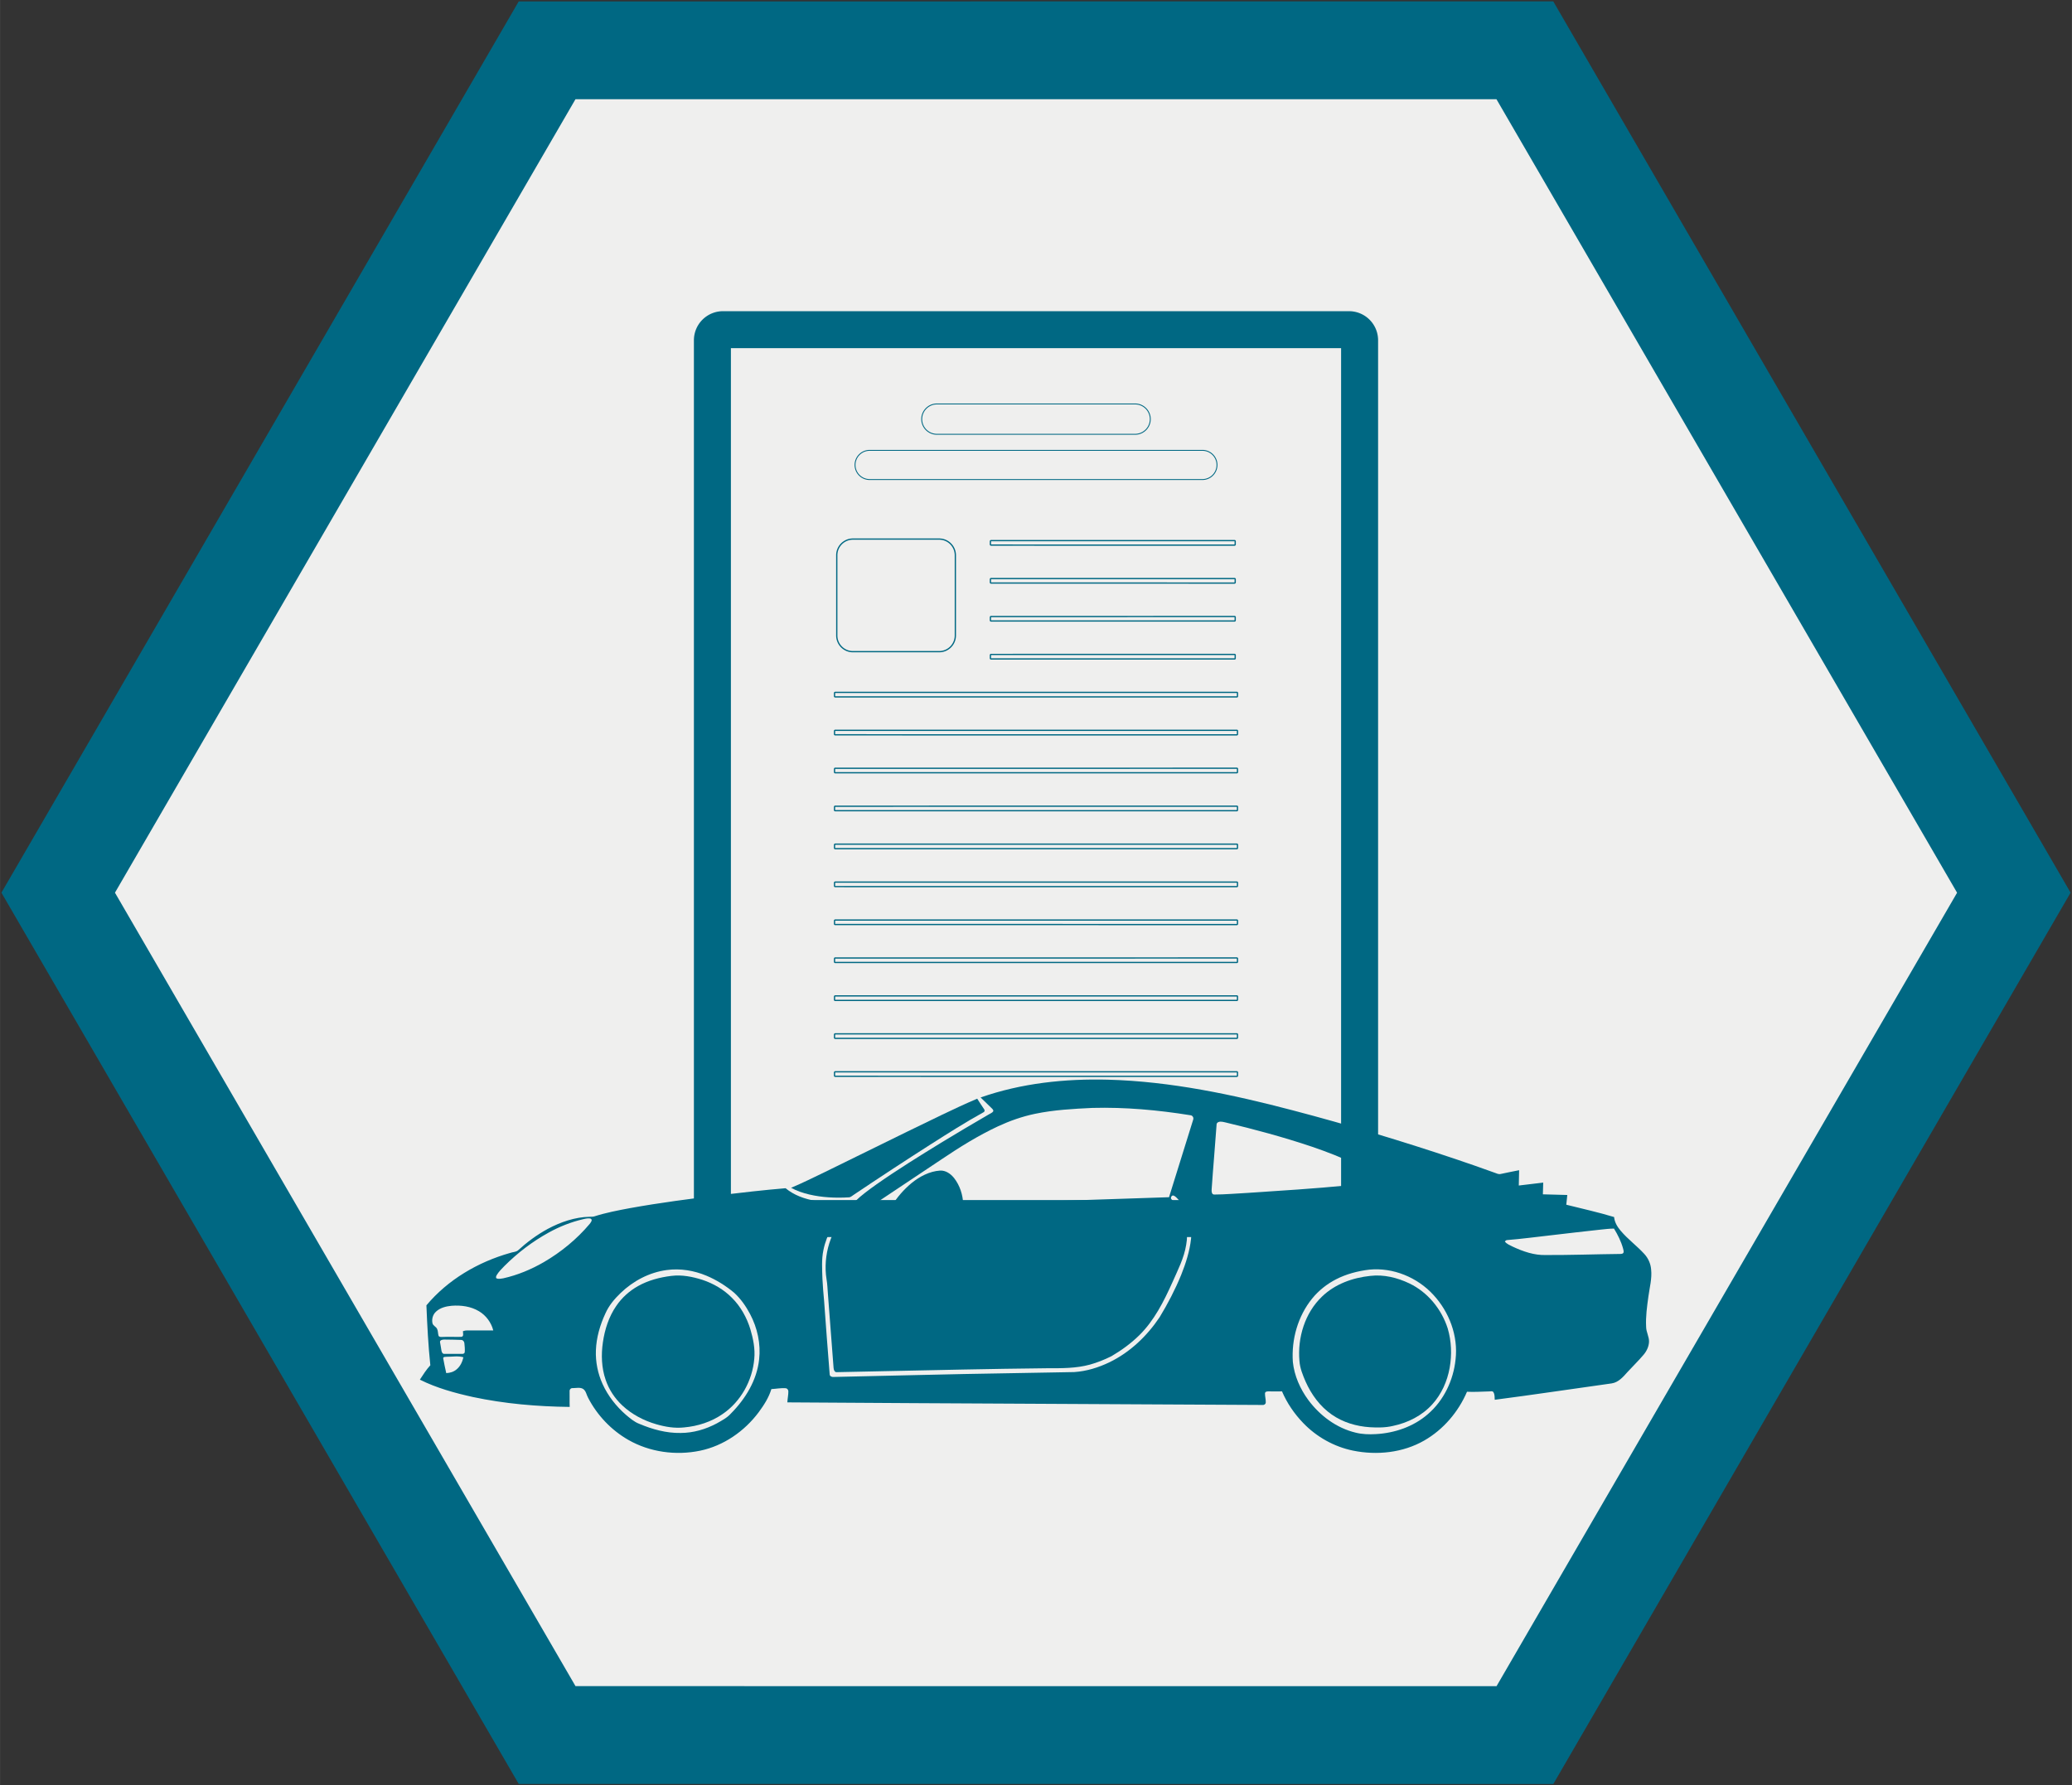<?xml version="1.0" encoding="UTF-8" standalone="no"?>
<!DOCTYPE svg PUBLIC "-//W3C//DTD SVG 1.1//EN" "http://www.w3.org/Graphics/SVG/1.1/DTD/svg11.dtd">
<!-- Generiert durch Microsoft Visio, SVG Export kfz-zulassung.svg Zeichenblatt-1 -->
<svg xmlns="http://www.w3.org/2000/svg" xmlns:xlink="http://www.w3.org/1999/xlink" xmlns:ev="http://www.w3.org/2001/xml-events"
		xmlns:v="http://schemas.microsoft.com/visio/2003/SVGExtensions/" width="7.778in" height="6.703in"
		viewBox="0 0 560.026 482.64" xml:space="preserve" color-interpolation-filters="sRGB" class="st7">
	<rect x="0" y="0" width="560.026" height="482.64" fill="#333333" stroke="none"/>
	<v:documentProperties v:langID="1031" v:metric="true" v:viewMarkup="false"/>

	<style type="text/css">
	<![CDATA[
		.st1 {fill:#006883;stroke:none;stroke-linecap:round;stroke-linejoin:round;stroke-width:0.75}
		.st2 {fill:#efefee;stroke:none;stroke-linecap:round;stroke-linejoin:round;stroke-width:0.75}
		.st3 {fill:#efefee;stroke:#006883;stroke-linecap:round;stroke-linejoin:round;stroke-width:0.343}
		.st4 {fill:#efefee;stroke:#006883;stroke-linecap:round;stroke-linejoin:round;stroke-width:10}
		.st5 {fill:#efefee;stroke:#006883;stroke-linecap:butt;stroke-width:0.245}
		.st6 {fill:#006883;stroke:none;stroke-linecap:butt;stroke-width:0.308}
		.st7 {fill:none;fill-rule:evenodd;font-size:12px;overflow:visible;stroke-linecap:square;stroke-miterlimit:3}
	]]>
	</style>

	<g v:mID="0" v:index="1" v:groupContext="foregroundPage">
		<title>Zeichenblatt-1</title>
		<v:pageProperties v:drawingScale="0.0393701" v:pageScale="0.0393701" v:drawingUnits="24" v:shadowOffsetX="8.50394"
				v:shadowOffsetY="-8.50394"/>
		<g id="group64-1" transform="translate(0.375,-0.375)" v:mID="64" v:groupContext="group">
			<title>Tabelle.64</title>
			<g id="group60-2" v:mID="60" v:groupContext="group">
				<title>Tabelle.60</title>
				<g id="shape61-3" v:mID="61" v:groupContext="shape">
					<title>Tabelle.61</title>
					<path d="M139.82 0.76 L0 241.69 L139.82 482.62 L419.46 482.64 L559.28 241.69 L419.45 0.75 L139.82 0.76 Z"
							class="st1"/>
				</g>
				<g id="shape62-5" v:mID="62" v:groupContext="shape" transform="translate(30.689,-26.448)">
					<title>Tabelle.62</title>
					<path d="M124.47 53.65 L0 268.14 L124.48 482.63 L373.43 482.64 L497.91 268.15 L373.41 53.65 L124.47 53.65 Z"
							class="st2"/>
				</g>
			</g>
			<g id="group63-7" transform="translate(113.102,-88.747)" v:mID="63" v:groupContext="group">
				<title>Tabelle.63</title>
				<g id="group59-8" transform="translate(79.071,-64.108)" v:mID="59" v:groupContext="group">
					<title>Tabelle.59</title>
					<g id="shape38-9" v:mID="38" v:groupContext="shape" transform="translate(141.922,-28.2) scale(-1,1)">
						<title>Tabelle.38</title>
						<path d="M0 482.47 a0.175 0.175 -180 0 0 0.175 0.175 L108.74 482.64 a0.175 0.175 -180 0
									 0 0.175 -0.175 L108.91 481.6 a0.175 0.175 -180 0 0 -0.175 -0.175 L0.17 481.42
									 a0.175 0.175 -180 0 0 -0.175 0.175 L0 482.47 Z" class="st3"/>
					</g>
					<g id="shape39-11" v:mID="39" v:groupContext="shape">
						<title>Tabelle.39</title>
						<path d="M0 479.77 A2.867 2.867 -180 0 0 2.87 482.64 L172.06 482.64 A2.867 2.867 -180 0 0 174.93
									 479.77 L174.93 245.22 A2.867 2.867 -180 0 0 172.06 242.35 L2.87 242.35 A2.867 2.867
									 -180 0 0 0 245.22 L0 479.77 Z" class="st4"/>
					</g>
					<g id="shape41-13" v:mID="41" v:groupContext="shape" transform="translate(141.922,-110.255) scale(-1,1)">
						<title>Tabelle.41</title>
						<path d="M0 482.47 a0.175 0.175 -180 0 0 0.175 0.175 L108.74 482.64 a0.175 0.175 -180 0
									 0 0.175 -0.175 L108.91 481.6 a0.175 0.175 -180 0 0 -0.175 -0.175 L0.17 481.42
									 a0.175 0.175 -180 0 0 -0.175 0.175 L0 482.47 Z" class="st3"/>
					</g>
					<g id="shape42-15" v:mID="42" v:groupContext="shape" transform="translate(141.922,-99.998) scale(-1,1)">
						<title>Tabelle.42</title>
						<path d="M0 482.47 a0.175 0.175 -180 0 0 0.175 0.175 L108.74 482.64 a0.175 0.175 -180 0
									 0 0.175 -0.175 L108.91 481.6 a0.175 0.175 -180 0 0 -0.175 -0.175 L0.17 481.42
									 a0.175 0.175 -180 0 0 -0.175 0.175 L0 482.47 Z" class="st3"/>
					</g>
					<g id="shape43-17" v:mID="43" v:groupContext="shape" transform="translate(141.922,-79.484) scale(-1,1)">
						<title>Tabelle.43</title>
						<path d="M0 482.47 a0.175 0.175 -180 0 0 0.175 0.175 L108.74 482.64 a0.175 0.175 -180 0
									 0 0.175 -0.175 L108.91 481.6 a0.175 0.175 -180 0 0 -0.175 -0.175 L0.17 481.42
									 a0.175 0.175 -180 0 0 -0.175 0.175 L0 482.47 Z" class="st3"/>
					</g>
					<g id="shape44-19" v:mID="44" v:groupContext="shape" transform="translate(141.922,-58.971) scale(-1,1)">
						<title>Tabelle.44</title>
						<path d="M0 482.47 a0.175 0.175 -180 0 0 0.175 0.175 L108.74 482.64 a0.175 0.175 -180 0
									 0 0.175 -0.175 L108.91 481.6 a0.175 0.175 -180 0 0 -0.175 -0.175 L0.17 481.42
									 a0.175 0.175 -180 0 0 -0.175 0.175 L0 482.47 Z" class="st3"/>
					</g>
					<g id="shape45-21" v:mID="45" v:groupContext="shape" transform="translate(141.922,-38.457) scale(-1,1)">
						<title>Tabelle.45</title>
						<path d="M0 482.47 a0.175 0.175 -180 0 0 0.175 0.175 L108.74 482.64 a0.175 0.175 -180 0
									 0 0.175 -0.175 L108.91 481.6 a0.175 0.175 -180 0 0 -0.175 -0.175 L0.17 481.42
									 a0.175 0.175 -180 0 0 -0.175 0.175 L0 482.47 Z" class="st3"/>
					</g>
					<g id="shape46-23" v:mID="46" v:groupContext="shape" transform="translate(141.922,-120.512) scale(-1,1)">
						<title>Tabelle.46</title>
						<path d="M0 482.47 a0.175 0.175 -180 0 0 0.175 0.175 L108.74 482.64 a0.175 0.175 -180 0
									 0 0.175 -0.175 L108.91 481.6 a0.175 0.175 -180 0 0 -0.175 -0.175 L0.17 481.42
									 a0.175 0.175 -180 0 0 -0.175 0.175 L0 482.47 Z" class="st3"/>
					</g>
					<g id="shape47-25" v:mID="47" v:groupContext="shape" transform="translate(141.922,-89.741) scale(-1,1)">
						<title>Tabelle.47</title>
						<path d="M0 482.47 a0.175 0.175 -180 0 0 0.175 0.175 L108.74 482.64 a0.175 0.175 -180 0
									 0 0.175 -0.175 L108.91 481.6 a0.175 0.175 -180 0 0 -0.175 -0.175 L0.17 481.42
									 a0.175 0.175 -180 0 0 -0.175 0.175 L0 482.47 Z" class="st3"/>
					</g>
					<g id="shape48-27" v:mID="48" v:groupContext="shape" transform="translate(141.922,-69.227) scale(-1,1)">
						<title>Tabelle.48</title>
						<path d="M0 482.47 a0.175 0.175 -180 0 0 0.175 0.175 L108.74 482.64 a0.175 0.175 -180 0
									 0 0.175 -0.175 L108.91 481.6 a0.175 0.175 -180 0 0 -0.175 -0.175 L0.17 481.42
									 a0.175 0.175 -180 0 0 -0.175 0.175 L0 482.47 Z" class="st3"/>
					</g>
					<g id="shape49-29" v:mID="49" v:groupContext="shape" transform="translate(141.922,-48.714) scale(-1,1)">
						<title>Tabelle.49</title>
						<path d="M0 482.47 a0.175 0.175 -180 0 0 0.175 0.175 L108.74 482.64 a0.175 0.175 -180 0
									 0 0.175 -0.175 L108.91 481.6 a0.175 0.175 -180 0 0 -0.175 -0.175 L0.17 481.42
									 a0.175 0.175 -180 0 0 -0.175 0.175 L0 482.47 Z" class="st3"/>
					</g>
					<g id="shape50-31" v:mID="50" v:groupContext="shape" transform="translate(141.922,-130.767) scale(-1,1)">
						<title>Tabelle.50</title>
						<path d="M0 482.47 a0.175 0.175 -180 0 0 0.175 0.175 L108.74 482.64 a0.175 0.175 -180 0
									 0 0.175 -0.175 L108.91 481.6 a0.175 0.175 -180 0 0 -0.175 -0.175 L0.17 481.42
									 a0.175 0.175 -180 0 0 -0.175 0.175 L0 482.47 Z" class="st3"/>
					</g>
					<g id="shape51-33" v:mID="51" v:groupContext="shape" transform="translate(141.922,-141.024) scale(-1,1)">
						<title>Tabelle.51</title>
						<path d="M0 482.47 a0.175 0.175 -180 0 0 0.175 0.175 L108.74 482.64 a0.175 0.175 -180 0
									 0 0.175 -0.175 L108.91 481.6 a0.175 0.175 -180 0 0 -0.175 -0.175 L0.17 481.42
									 a0.175 0.175 -180 0 0 -0.175 0.175 L0 482.47 Z" class="st3"/>
					</g>
					<g id="shape52-35" v:mID="52" v:groupContext="shape" transform="translate(65.665,-153.243) scale(-1,1)">
						<title>Tabelle.52</title>
						<path d="M0 478.27 A4.373 4.373 -180 0 0 4.37 482.64 L27.68 482.64 A4.373 4.373 -180 0 0 32.05 478.27
									 L32.05 456.58 A4.373 4.373 -180 0 0 27.68 452.2 L4.37 452.2 A4.373 4.373 -180 0 0 0
									 456.58 L0 478.27 Z" class="st3"/>
					</g>
					<g id="shape53-37" v:mID="53" v:groupContext="shape" transform="translate(141.306,-182.052) scale(-1,1)">
						<title>Tabelle.53</title>
						<path d="M0 482.47 a0.175 0.175 -180 0 0 0.175 0.175 L65.99 482.64 a0.175 0.175 -180 0
									 0 0.175 -0.175 L66.16 481.6 a0.175 0.175 -180 0 0 -0.175 -0.175 L0.17 481.42
									 a0.175 0.175 -180 0 0 -0.175 0.175 L0 482.47 Z" class="st3"/>
					</g>
					<g id="shape54-39" v:mID="54" v:groupContext="shape" transform="translate(141.306,-171.795) scale(-1,1)">
						<title>Tabelle.54</title>
						<path d="M0 482.47 a0.175 0.175 -180 0 0 0.175 0.175 L65.99 482.64 a0.175 0.175 -180 0
									 0 0.175 -0.175 L66.16 481.6 a0.175 0.175 -180 0 0 -0.175 -0.175 L0.17 481.42
									 a0.175 0.175 -180 0 0 -0.175 0.175 L0 482.47 Z" class="st3"/>
					</g>
					<g id="shape55-41" v:mID="55" v:groupContext="shape" transform="translate(141.306,-161.538) scale(-1,1)">
						<title>Tabelle.55</title>
						<path d="M0 482.47 a0.175 0.175 -180 0 0 0.175 0.175 L65.99 482.64 a0.175 0.175 -180 0
									 0 0.175 -0.175 L66.16 481.6 a0.175 0.175 -180 0 0 -0.175 -0.175 L0.17 481.42
									 a0.175 0.175 -180 0 0 -0.175 0.175 L0 482.47 Z" class="st3"/>
					</g>
					<g id="shape56-43" v:mID="56" v:groupContext="shape" transform="translate(141.306,-151.281) scale(-1,1)">
						<title>Tabelle.56</title>
						<path d="M0 482.47 a0.175 0.175 -180 0 0 0.175 0.175 L65.99 482.64 a0.175 0.175 -180 0
									 0 0.175 -0.175 L66.16 481.6 a0.175 0.175 -180 0 0 -0.175 -0.175 L0.17 481.42
									 a0.175 0.175 -180 0 0 -0.175 0.175 L0 482.47 Z" class="st3"/>
					</g>
					<g id="shape57-45" v:mID="57" v:groupContext="shape" transform="translate(38.556,-199.778)">
						<title>Tabelle.57</title>
						<path d="M0 478.7 A3.943 3.943 -180 0 0 3.94 482.64 L93.88 482.64 A3.943 3.943 -180 0 0 97.83 478.7
									 L97.83 478.7 A3.943 3.943 -180 0 0 93.88 474.75 L3.94 474.75 A3.943 3.943 -180 0 0 -0
									 478.7 L0 478.7 Z" class="st5"/>
					</g>
					<g id="shape58-47" v:mID="58" v:groupContext="shape" transform="translate(56.574,-212.009)">
						<title>Tabelle.58</title>
						<path d="M0 478.54 A4.101 4.101 -180 0 0 4.1 482.64 L57.68 482.64 A4.101 4.101 -180 0 0 61.78 478.54
									 A4.101 4.101 -180 0 0 57.68 474.44 L4.1 474.44 A4.101 4.101 -180 0 0 0 478.54 Z"
								class="st5"/>
					</g>
				</g>
				<g id="group30-49" v:mID="30" v:groupContext="group">
					<title>Tabelle.30</title>
					<g id="shape32-50" v:mID="32" v:groupContext="shape" transform="translate(100.336,-69.635)">
						<title>Tabelle.32</title>
						<path d="M31.23 464.75 C37.57 461.71 43.84 458.52 50.31 455.76 C50.93 456.69 51.5 457.66 52.15 458.57 C52.42
									 458.86 52.34 459.3 51.98 459.45 C47.12 462.13 42.44 465.12 37.75 468.1 C30.78 472.55 23.87 477.08
									 17.01 481.69 C16.56 481.95 16.17 482.41 15.62 482.43 C12.04 482.64 8.41 482.48 4.92 481.66 C3.21
									 481.25 1.54 480.7 0 479.85 C3.07 478.57 6.04 477.07 9.04 475.64 C16.44 472.03 23.84 468.38 31.23
									 464.75 L31.23 464.75 Z" class="st6"/>
					</g>
					<g id="shape33-52" v:mID="33" v:groupContext="shape" transform="translate(48.978,-7.368)">
						<title>Tabelle.33</title>
						<path d="M18.99 441.4 C21.83 441.04 24.7 441.61 27.4 442.47 C30.37 443.46 33.17 445.08 35.37 447.32 C37.74
									 449.68 39.4 452.68 40.37 455.87 C41.13 458.44 41.67 461.13 41.41 463.81 C40.91 469.69 37.79
									 475.35 32.91 478.7 C29.84 480.85 26.15 482.03 22.44 482.36 C19.91 482.64 17.37 482.21 14.95
									 481.51 C11.56 480.53 8.33 478.85 5.74 476.42 C3.7 474.52 2.12 472.12 1.23 469.47 C0.12 466.24
									 0 462.74 0.49 459.38 C0.99 455.9 2.09 452.45 4.09 449.54 C5.6 447.31 7.65 445.46 9.99 444.15
									 C12.75 442.6 15.87 441.78 18.99 441.4 Z" class="st6"/>
					</g>
					<g id="shape34-54" v:mID="34" v:groupContext="shape" transform="translate(237.184,-7.569)">
						<title>Tabelle.34</title>
						<path d="M19.7 441.6 C23.34 441.16 27.02 442.08 30.29 443.64 C35.24 446.02 38.97 450.59 40.63 455.79 C41.65
									 459.24 41.79 462.93 41.16 466.46 C40.51 470.08 38.96 473.57 36.48 476.3 C33.71 479.39 29.83
									 481.32 25.81 482.16 C23.78 482.64 21.67 482.63 19.6 482.51 C15.96 482.27 12.31 481.2 9.3 479.09
									 C6.12 476.89 3.77 473.66 2.21 470.15 C1.45 468.38 0.7 466.56 0.56 464.61 C0 458.31 2.03 451.6
									 6.67 447.18 C10.16 443.81 14.94 442.09 19.7 441.6 L19.7 441.6 Z" class="st6"/>
					</g>
					<g id="shape31-56" v:mID="31" v:groupContext="shape">
						<title>Tabelle.31</title>
						<path d="M151.56 385.8 C162.59 381.93 174.39 380.69 186.02 380.99 C202.95 381.45 219.62 384.99 235.95 389.28
									 C250.76 393.17 265.43 397.57 279.94 402.45 C283.47 403.65 287 404.86 290.5 406.14 C291.04 406.33
									 291.59 406.64 292.18 406.47 C293.82 406.1 295.47 405.8 297.12 405.46 C297.07 406.84 297.06 408.22
									 297.03 409.6 C299.23 409.34 301.43 409.07 303.63 408.81 C303.59 409.86 303.57 410.92 303.54
									 411.98 C305.74 412.02 307.94 412.11 310.14 412.16 C310.06 413.03 309.98 413.91 309.87 414.79
									 C314.19 415.87 318.53 416.83 322.79 418.12 C322.92 419.56 323.7 420.82 324.62 421.89 C326.54
									 424.14 328.95 425.91 330.95 428.09 C332.01 429.24 332.68 430.73 332.8 432.29 C333.07 434.74
									 332.39 437.14 332.07 439.55 C331.69 442.29 331.3 445.04 331.45 447.81 C331.45 449.21 332.29
									 450.46 332.23 451.87 C332.17 453.16 331.58 454.39 330.75 455.36 C329.38 456.99 327.83 458.46
									 326.4 460.03 C325.24 461.34 323.97 462.81 322.15 463.09 C311.61 464.56 301.08 466.15 290.53
									 467.52 C290.49 466.84 290.55 466.09 290.18 465.48 C289.93 465.06 289.39 465.28 289.01 465.26
									 C287.02 465.3 285.02 465.46 283.03 465.35 C280.7 470.8 276.64 475.57 271.48 478.53 C265.71 481.85
									 258.68 482.58 252.21 481.26 C247.1 480.21 242.36 477.55 238.75 473.79 C236.36 471.31 234.38
									 468.42 233.03 465.25 C231.86 465.28 230.68 465.27 229.51 465.25 C229.11 465.25 228.51 465.23
									 228.43 465.75 C228.4 466.59 228.68 467.4 228.64 468.24 C228.62 468.69 228.19 468.99 227.76 468.92
									 C196.41 468.78 165.07 468.57 133.72 468.43 C122.26 468.32 110.79 468.33 99.33 468.22 C99.37
									 467.22 99.61 466.23 99.6 465.23 C99.6 464.8 99.27 464.41 98.82 464.39 C97.55 464.31 96.28 464.56
									 95.01 464.63 C94.32 466.91 93.01 468.95 91.6 470.86 C87.74 476.04 82.09 479.97 75.72 481.29
									 C69.19 482.64 62.14 481.68 56.34 478.36 C51.73 475.72 47.93 471.71 45.49 467.01 C45.02 466.2
									 44.94 465.1 44.08 464.56 C43.23 464.09 42.22 464.37 41.3 464.37 C40.81 464.31 40.42 464.76 40.47
									 465.23 C40.51 466.64 40.43 468.05 40.5 469.45 C31.72 469.35 22.93 468.6 14.33 466.77 C9.42 465.68
									 4.51 464.34 0 462.08 C0.88 460.73 1.74 459.37 2.83 458.19 C2.26 452.8 1.99 447.4 1.77 441.99
									 C7.57 435.05 15.72 430.28 24.38 427.83 C25.07 427.58 25.87 427.61 26.48 427.17 C28.93 424.93
									 31.62 422.93 34.54 421.34 C38.03 419.47 41.9 418.13 45.88 418.05 C46.3 418.03 46.72 418.07 47.13
									 417.95 C50.3 416.94 53.59 416.31 56.86 415.7 C64.89 414.25 72.98 413.2 81.08 412.21 C87 411.52
									 92.92 410.82 98.85 410.33 C101.11 412.21 103.96 413.22 106.82 413.73 C110.38 414.36 114.03 414.3
									 117.61 413.91 C119.38 412.18 121.4 410.74 123.4 409.3 C129.1 405.3 135.03 401.63 140.96 397.99
									 C145.2 395.42 149.47 392.87 153.76 390.39 C154.17 390.12 154.7 389.97 154.98 389.54 C155.08
									 389.15 154.74 388.9 154.5 388.65 C153.52 387.71 152.56 386.74 151.56 385.8 ZM166.25 390.22 C162.81
									 390.94 159.47 392.11 156.28 393.59 C150.95 396.08 145.93 399.2 141.05 402.49 C135.38 406.26
									 129.71 410.04 124.05 413.83 C123.69 414.1 123.25 414.37 123.16 414.84 C123.31 415.18 123.72
									 415.18 124.03 415.22 C125.2 415.3 126.38 415.21 127.55 415.08 C129 412.77 130.8 410.68 132.9
									 408.94 C135.09 407.16 137.73 405.76 140.59 405.56 C142.12 405.47 143.47 406.42 144.39 407.57
									 C145.95 409.56 146.77 412.1 146.86 414.62 C165.4 413.97 183.94 413.4 202.49 412.76 C204.66 405.77
									 206.86 398.79 209.02 391.8 C209.23 391.22 208.82 390.6 208.2 390.59 C199.48 389.19 190.64 388.39
									 181.8 388.62 C176.6 388.87 171.37 389.15 166.25 390.22 ZM215.84 392.45 C215.62 392.54 215.42
									 392.73 215.36 392.96 C214.95 398.86 214.41 404.75 214.01 410.65 C213.97 411.17 214 412.05 214.71
									 412.04 C217.71 412.03 220.7 411.75 223.69 411.6 C232.74 411.01 241.79 410.43 250.82 409.56 C252.47
									 409.4 254.24 409.25 255.65 408.27 C256.21 407.91 256.51 407.14 256.13 406.55 C255.46 405.4 254.21
									 404.78 253.11 404.11 C249.3 402.01 245.2 400.52 241.1 399.1 C233.43 396.52 225.6 394.41 217.73
									 392.54 C217.11 392.41 216.45 392.2 215.84 392.45 ZM203.21 413.38 C203.85 414.09 204.61 414.7
									 205.15 415.5 C207.26 418.38 207.75 422.17 207.13 425.62 C206.56 429.22 204.85 432.48 203.4 435.78
									 C201.09 440.91 198.51 446.08 194.45 450.08 C192.2 452.29 189.63 454.16 186.91 455.75 C185.04
									 456.68 183.09 457.47 181.08 458.02 C177.42 459.02 173.59 459 169.82 458.99 C162.07 459.05 154.32
									 459.22 146.58 459.35 C135.31 459.57 124.04 459.8 112.77 460.05 C112.09 460.17 111.86 459.4 111.82
									 458.87 C111.31 452.25 110.81 445.63 110.3 439.01 C110.18 437.65 110.16 436.27 109.92 434.93
									 C108.9 428.45 111.04 421.56 115.58 416.81 C116.22 416.07 117.06 415.52 117.58 414.68 C117.3
									 414.55 117 414.23 116.68 414.46 C116.08 414.82 115.64 415.37 115.16 415.86 C112.24 418.98 109.94
									 422.8 109.08 427.03 C108.54 429.58 108.73 432.21 108.81 434.79 C108.9 436.79 109.08 438.78 109.26
									 440.77 C109.71 447.39 110.26 454.01 110.77 460.64 C110.78 461.21 111.42 461.41 111.9 461.35
									 C127.56 461.03 143.23 460.58 158.9 460.35 C164.88 460.23 170.88 460.15 176.87 460.03 C180.19
									 459.81 183.42 458.81 186.41 457.37 C191.95 454.68 196.54 450.29 199.95 445.2 C202.17 441.54
									 204.16 437.72 205.78 433.75 C207.03 430.62 208.07 427.38 208.44 424.03 C208.65 421.68 208.56
									 419.18 207.41 417.07 C206.69 415.78 205.93 414.51 204.99 413.37 C204.62 412.97 204.24 412.53
									 203.72 412.32 C203.17 412.14 202.76 413.03 203.21 413.38 ZM44.19 418.69 C40.91 419.45 37.76
									 420.69 34.82 422.32 C30.44 424.73 26.42 427.8 22.88 431.33 C22.13 432.1 21.34 432.87 20.78 433.8
									 C20.65 434.05 20.49 434.36 20.65 434.65 C21.24 434.98 21.94 434.76 22.56 434.68 C26.4 433.82
									 30.08 432.29 33.49 430.32 C38.16 427.6 42.41 424.12 45.89 419.99 C46.16 419.61 46.77 418.96
									 46.21 418.57 C45.55 418.36 44.85 418.55 44.19 418.69 ZM319.15 421.52 C314.76 421.99 310.38 422.51
									 306 423.02 C301.91 423.47 297.83 424.04 293.73 424.36 C293.55 424.45 293.39 424.57 293.26 424.72
									 C293.77 425.45 294.65 425.72 295.4 426.13 C298.19 427.43 301.21 428.49 304.34 428.39 C311.03
									 428.42 317.72 428.17 324.41 428.1 C324.73 428.08 325.18 428.1 325.33 427.73 C325.45 427.36 325.29
									 426.97 325.21 426.61 C324.68 424.7 323.79 422.92 322.76 421.24 C321.55 421.24 320.35 421.41
									 319.15 421.52 ZM66.72 432.45 C62.04 433.07 57.68 435.38 54.29 438.63 C52.62 440.23 51.09 442.04
									 50.15 444.18 C48.69 447.31 47.71 450.69 47.58 454.15 C47.46 457.28 48.09 460.44 49.4 463.29
									 C50.85 466.48 53.07 469.3 55.71 471.6 C56.81 472.51 57.92 473.49 59.28 474.01 C62.83 475.51
									 66.64 476.57 70.51 476.49 C73.92 476.48 77.27 475.5 80.26 473.9 C81.61 473.13 83.04 472.41 84.08
									 471.23 C88 467.28 91.1 462.23 91.7 456.61 C92.18 452.4 91.23 448.09 89.26 444.36 C88.14 442.24
									 86.75 440.24 84.98 438.61 C82.72 436.72 80.2 435.13 77.49 433.99 C74.11 432.57 70.37 431.95
									 66.72 432.45 ZM256.64 432.34 C253.53 432.71 250.44 433.51 247.64 434.95 C245.17 436.22 242.94
									 437.98 241.19 440.14 C237.32 444.89 235.54 451.21 235.96 457.28 C236.35 461.03 237.93 464.58
									 240.15 467.6 C243.28 471.81 247.76 475.16 252.91 476.4 C254.69 476.85 256.55 476.91 258.38 476.8
									 C263.48 476.53 268.59 474.78 272.46 471.4 C276.77 467.7 279.36 462.24 279.94 456.63 C280.68
									 450.28 278.24 443.77 273.92 439.13 C269.59 434.42 263.04 431.71 256.64 432.34 ZM4.4 443.66 C3.53
									 444.42 3.17 445.67 3.4 446.79 C3.54 447.51 4.36 447.73 4.65 448.35 C4.95 448.94 4.86 449.62
									 5.06 450.24 C5.31 450.64 5.86 450.52 6.26 450.53 C7.9 450.45 9.55 450.56 11.18 450.51 C11.97
									 450.44 11.63 449.5 11.64 448.98 C12 448.86 12.37 448.76 12.76 448.78 C15.12 448.75 17.48 448.78
									 19.84 448.77 C19.29 446.62 17.88 444.71 15.97 443.58 C13.76 442.25 11.09 441.91 8.56 442.11
									 C7.08 442.25 5.52 442.63 4.4 443.66 ZM5.78 451.39 C5.54 451.49 5.38 451.75 5.46 452.01 C5.61
									 452.75 5.71 453.51 5.84 454.26 C5.91 454.64 6.13 455.14 6.6 455.11 C8.19 455.12 9.78 455.09
									 11.37 455.11 C11.69 455.15 12.07 455.01 12.13 454.66 C12.19 453.84 12.13 453.01 12.03 452.19
									 C11.98 451.77 11.65 451.35 11.2 451.34 C9.91 451.26 8.61 451.29 7.31 451.25 C6.8 451.25 6.26
									 451.18 5.78 451.39 ZM6.3 456.27 C6.52 457.63 6.85 458.96 7.13 460.31 C8.15 460.27 9.19 459.96
									 9.96 459.27 C10.94 458.46 11.49 457.25 11.77 456.03 C10.32 455.59 8.79 455.91 7.3 455.89 C6.97
									 455.94 6.39 455.82 6.3 456.27 Z" class="st6"/>
					</g>
				</g>
			</g>
		</g>
	</g>
</svg>

